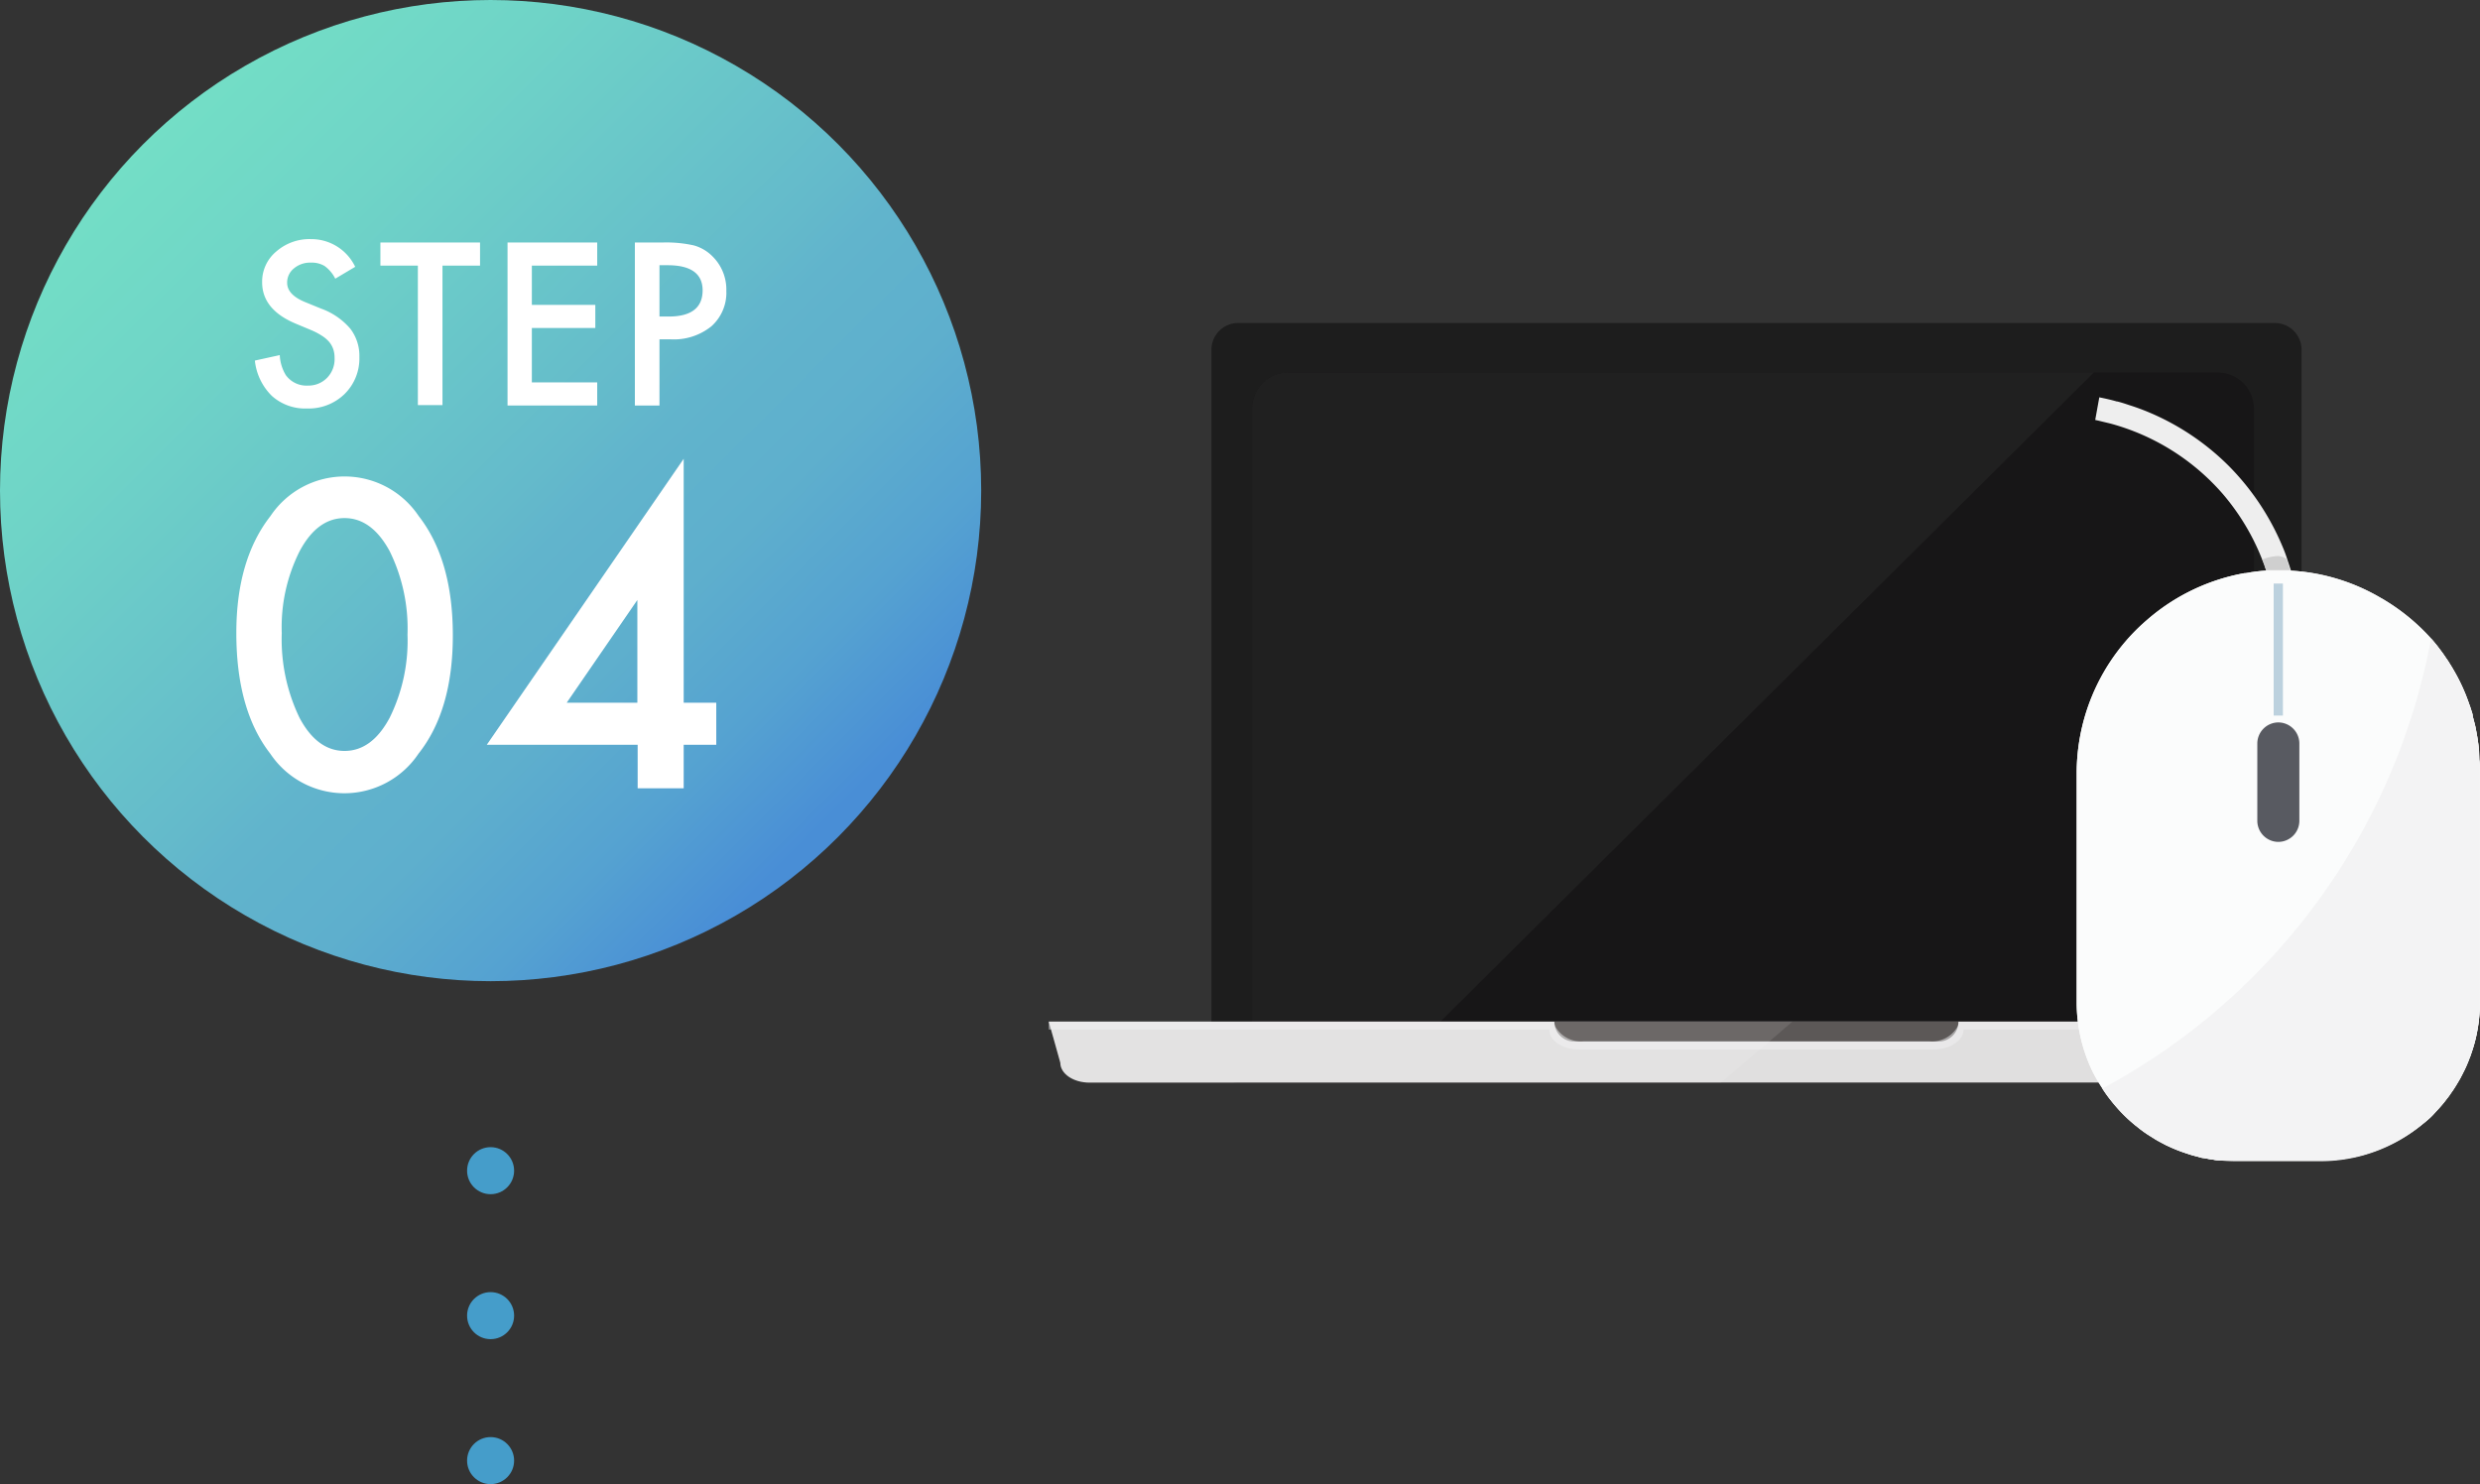 <svg xmlns="http://www.w3.org/2000/svg" xmlns:xlink="http://www.w3.org/1999/xlink" viewBox="0 0 248.91 148.96"><rect x="0" y="0" width="248.91" height="148.96" fill="#333333" stroke="none"/><defs><style>.cls-1{fill:#1d1d1d;}.cls-2{fill:#9d9d9e;}.cls-14,.cls-3,.cls-8{fill:#f3f3f4;}.cls-3{opacity:0.3;}.cls-4{fill:#171617;}.cls-5{fill:#202020;}.cls-6{fill:#e0dfdf;}.cls-7{fill:#5c5857;}.cls-8{opacity:0.5;}.cls-17,.cls-9{fill:#fff;}.cls-9{opacity:0.1;}.cls-10{fill:#fbfcfc;}.cls-11{fill:#eee;}.cls-12{fill:#cfcfcf;}.cls-13{fill:#585a61;}.cls-15{fill:#bcd1de;}.cls-16{fill:url(#名称未設定グラデーション_12);}.cls-18{fill:#459dca;}</style><linearGradient id="&#x540D;&#x79F0;&#x672A;&#x8A2D;&#x5B9A;&#x30B0;&#x30E9;&#x30C7;&#x30FC;&#x30B7;&#x30E7;&#x30F3;_12" x1="14.42" y1="14.42" x2="84.06" y2="84.06" gradientUnits="userSpaceOnUse"><stop offset="0" stop-color="#73dec6"></stop><stop offset="0.19" stop-color="#6fd4c7"></stop><stop offset="0.52" stop-color="#64bacb"></stop><stop offset="0.58" stop-color="#61b4cc"></stop><stop offset="0.71" stop-color="#5eafcd"></stop><stop offset="0.85" stop-color="#55a2d1"></stop><stop offset="0.98" stop-color="#498ed6"></stop></linearGradient></defs><g id="&#x30EC;&#x30A4;&#x30E4;&#x30FC;_2" data-name="&#x30EC;&#x30A4;&#x30E4;&#x30FC; 2"><g id="&#x30EC;&#x30A4;&#x30E4;&#x30FC;_1-2" data-name="&#x30EC;&#x30A4;&#x30E4;&#x30FC; 1"><path class="cls-1" d="M231,35.1V106a2.69,2.69,0,0,1-2.67,2.68H124.26a2.69,2.69,0,0,1-2.67-2.68V35.1a2.68,2.68,0,0,1,2.67-2.68H228.32A2.68,2.68,0,0,1,231,35.1Z"></path><polygon class="cls-2" points="169.48 49.12 169.48 49.12 169.48 49.12 169.48 49.12"></polygon><polygon class="cls-3" points="169.48 50.05 169.7 50.05 169.48 49.12 169.48 50.05"></polygon><path class="cls-4" d="M226.22,41v61a3.62,3.62,0,0,1-3.63,3.6H129.3a3.35,3.35,0,0,1-.79-.09,3.61,3.61,0,0,1-2.85-3.51V41a3.63,3.63,0,0,1,3.64-3.61h93.29A3.63,3.63,0,0,1,226.22,41Z"></path><path class="cls-5" d="M210.17,37.37,141.6,105.49H126.29a.65.65,0,0,1-.63-.64V41a3.63,3.63,0,0,1,3.64-3.61Z"></path><path class="cls-6" d="M247.32,102.54l-.22.79-.94,3.33c0,1.09-1.32,2-2.93,2H109.35c-1.61,0-2.93-.88-2.93-2l-.73-2.61-.41-1.44,0-.07Z"></path><path class="cls-7" d="M196.57,102.54h0a2,2,0,0,1-2,2H158a2,2,0,0,1-2-2h40.56Z"></path><path class="cls-8" d="M247.32,102.54v.79H197.08c0,1.08-1.34,2-3,2H158.5c-1.66,0-3-.87-3-2H105.26v-.79H156a1.86,1.86,0,0,0,.1.48,2.93,2.93,0,0,0,2.84,1.49h34.7a2.93,2.93,0,0,0,2.84-1.49,1.86,1.86,0,0,0,.1-.48Z"></path><path class="cls-9" d="M179.89,102.54l-2.32,2-.93.77-1.17,1-2.78,2.36H109.35c-1.61,0-2.93-.88-2.93-2l-.73-2.61-.41-1.44,0-.07Z"></path><path class="cls-10" d="M248.91,77.25v23.31a16.18,16.18,0,0,1-.33,3.21,13.22,13.22,0,0,1-.4,1.53l-.19.57a3.2,3.2,0,0,1-.17.43,3.66,3.66,0,0,1-.18.46c-.07.17-.14.34-.22.5a1.39,1.39,0,0,1-.06.13c-.11.2-.2.4-.31.6a5.82,5.82,0,0,1-.33.59c-.1.17-.2.34-.31.51a6.38,6.38,0,0,1-.43.63,2.86,2.86,0,0,1-.26.38l-.47.61c-.33.4-.68.77-1,1.13s-.75.71-1.13,1a16.39,16.39,0,0,1-4,2.39,12.94,12.94,0,0,1-1.47.54,7.08,7.08,0,0,1-.75.22c-.28.07-.56.14-.86.19s-.67.12-1,.18h0c-.34,0-.69.08-1,.1s-.7,0-1.06,0H224.4c-.3,0-.6,0-.89,0a2.63,2.63,0,0,1-.41,0,4.71,4.71,0,0,1-.54,0,2.76,2.76,0,0,1-.4-.06,6.17,6.17,0,0,1-.62-.1l-.33-.06c-.23,0-.47-.1-.7-.16s-.45-.11-.66-.18l-.57-.19a14.9,14.9,0,0,1-1.71-.69l-.16-.07-.71-.38a6,6,0,0,1-.6-.36l-.45-.28,0,0a10.25,10.25,0,0,1-1.06-.77.43.43,0,0,1-.1-.09,3.24,3.24,0,0,1-.35-.27,15.39,15.39,0,0,1-1.85-1.85c-.2-.23-.39-.48-.59-.73s-.44-.6-.64-.91a15.71,15.71,0,0,1-1-1.69,15.91,15.91,0,0,1-1.63-7v-23a20.35,20.35,0,0,1,5.94-14.36c.46-.46.94-.89,1.44-1.31a20.37,20.37,0,0,1,9.44-4.42c.27,0,.56-.09.84-.12.44-.06.88-.11,1.33-.14h.2l1,0h.19l1,0a20,20,0,0,1,9.24,2.8l0,0a1.74,1.74,0,0,1,.26.15A20.53,20.53,0,0,1,244,64.09c.25.27.48.56.71.85.05.07.11.14.15.21.23.29.45.6.65.91a5.42,5.42,0,0,1,.37.56l.07.11c.17.27.33.55.49.83a18.22,18.22,0,0,1,1.37,3.06c.06.16.13.34.18.51s.13.39.18.59c0,0,0,.11,0,.18.08.27.15.55.22.81s.12.57.17.86c.11.55.18,1.1.24,1.66,0,.16,0,.32,0,.49a4,4,0,0,1,0,.5C248.9,76.56,248.91,76.9,248.91,77.25Z"></path><path class="cls-11" d="M230.89,64.13v.27h-2.31a22.81,22.81,0,0,0-.34-3.9c0-.07,0-.13,0-.2-.06-.35-.13-.69-.22-1-.15-.7-.35-1.37-.56-2h0l-.18-.53h0c-.06-.18-.13-.36-.2-.53a23.1,23.1,0,0,0-4-6.68,22.85,22.85,0,0,0-11.27-7.05l-.79-.19-.41-.1-.32-.07.41-2.27c.6.12,1.19.25,1.77.42h.06c.39.1.76.22,1.14.35.67.21,1.33.45,2,.73a25.1,25.1,0,0,1,8,5.36,25.37,25.37,0,0,1,5.37,8,14.32,14.32,0,0,1,.56,1.5h0c.12.35.23.7.35,1.06a24.17,24.17,0,0,1,.93,4.85c0,.35,0,.69.07,1S230.88,63.78,230.89,64.13Z"></path><path class="cls-12" d="M229.84,57.22l-1,0h-.19l-1,0h-.21c-.06-.17-.12-.36-.17-.53h0c-.08-.17-.14-.36-.21-.53h0a4.26,4.26,0,0,1,1.24-.32,1.43,1.43,0,0,1,1.21.3h0C229.61,56.51,229.72,56.86,229.84,57.22Z"></path><path class="cls-10" d="M248.91,77.25v23.31a16.18,16.18,0,0,1-.33,3.21,13.22,13.22,0,0,1-.4,1.53l-.19.57a3.2,3.2,0,0,1-.17.43,3.66,3.66,0,0,1-.18.46c-.07.17-.14.34-.22.5a1.39,1.39,0,0,1-.06.13c-.11.2-.2.4-.31.6a5.82,5.82,0,0,1-.33.59c-.1.17-.2.34-.31.51a6.38,6.38,0,0,1-.43.63,2.86,2.86,0,0,1-.26.38l-.47.61c-.33.4-.68.77-1,1.13s-.75.71-1.13,1a16.39,16.39,0,0,1-4,2.39,12.94,12.94,0,0,1-1.47.54,7.08,7.08,0,0,1-.75.22c-.28.07-.56.14-.86.19s-.67.12-1,.18h0c-.34,0-.69.08-1,.1s-.7,0-1.06,0H224.4c-.3,0-.6,0-.89,0a2.63,2.63,0,0,1-.41,0,4.71,4.71,0,0,1-.54,0,2.76,2.76,0,0,1-.4-.06,6.17,6.17,0,0,1-.62-.1l-.33-.06c-.23,0-.47-.1-.7-.16s-.45-.11-.66-.18l-.57-.19a14.9,14.9,0,0,1-1.71-.69l-.16-.07-.71-.38a6,6,0,0,1-.6-.36l-.45-.28,0,0a10.25,10.25,0,0,1-1.06-.77.43.43,0,0,1-.1-.09,3.24,3.24,0,0,1-.35-.27,15.39,15.39,0,0,1-1.85-1.85c-.2-.23-.39-.48-.59-.73s-.44-.6-.64-.91a15.71,15.71,0,0,1-1-1.69,15.91,15.91,0,0,1-1.63-7v-23a20.35,20.35,0,0,1,5.94-14.36c.46-.46.94-.89,1.44-1.31a20.37,20.37,0,0,1,9.44-4.42c.27,0,.56-.09.84-.12.44-.06.88-.11,1.33-.14h.2l1,0h.19l1,0a20,20,0,0,1,9.24,2.8l0,0a1.74,1.74,0,0,1,.26.15A20.53,20.53,0,0,1,244,64.09c.25.27.48.56.71.85.05.07.11.14.15.21.23.29.45.6.65.91a5.42,5.42,0,0,1,.37.56l.07.11c.17.27.33.55.49.83a18.22,18.22,0,0,1,1.37,3.06c.06.16.13.34.18.51s.13.39.18.59c0,0,0,.11,0,.18.08.27.15.55.22.81s.12.57.17.86c.11.55.18,1.1.24,1.66,0,.16,0,.32,0,.49a4,4,0,0,1,0,.5C248.9,76.56,248.91,76.9,248.91,77.25Z"></path><path class="cls-13" d="M228.67,84.5h0a2.12,2.12,0,0,1-2.11-2.11V74.62a2.12,2.12,0,0,1,2.11-2.11h0a2.12,2.12,0,0,1,2.11,2.11v7.77A2.12,2.12,0,0,1,228.67,84.5Z"></path><path class="cls-14" d="M248.9,77.25v23.3a16,16,0,0,1-16,16H224.4A16,16,0,0,1,211,109.26,64.6,64.6,0,0,0,244,64.09,19.93,19.93,0,0,1,248.9,77.25Z"></path><rect class="cls-15" x="228.2" y="58.57" width="0.93" height="13.25"></rect><circle class="cls-16" cx="49.24" cy="49.24" r="49.24"></circle><path class="cls-17" d="M35.65,26.78l-2,1.19a3.51,3.51,0,0,0-1.07-1.27,2.49,2.49,0,0,0-1.37-.34,2.51,2.51,0,0,0-1.71.58,1.81,1.81,0,0,0-.68,1.44c0,.8.6,1.44,1.78,1.93l1.64.67a6.94,6.94,0,0,1,2.91,2,4.47,4.47,0,0,1,.92,2.85,5,5,0,0,1-1.5,3.73A5.17,5.17,0,0,1,30.81,41a5,5,0,0,1-3.52-1.26,5.82,5.82,0,0,1-1.71-3.55l2.5-.55a4.24,4.24,0,0,0,.6,2,2.55,2.55,0,0,0,2.22,1.06,2.61,2.61,0,0,0,1.92-.77,2.68,2.68,0,0,0,.76-2,2.75,2.75,0,0,0-.13-.88,2.4,2.4,0,0,0-.41-.73,3.26,3.26,0,0,0-.73-.62,6.93,6.93,0,0,0-1.06-.56l-1.58-.66c-2.24-.94-3.36-2.33-3.36-4.15a3.92,3.92,0,0,1,1.41-3.08A5.07,5.07,0,0,1,31.23,24,4.88,4.88,0,0,1,35.65,26.78Z"></path><path class="cls-17" d="M44.41,26.66v14H41.94v-14H38.18V24.34h10v2.32Z"></path><path class="cls-17" d="M59.94,26.66H53.38V30.6h6.37v2.32H53.38v5.46h6.56V40.7h-9V24.34h9Z"></path><path class="cls-17" d="M66.19,34.06V40.7H63.72V24.34h2.8a12.67,12.67,0,0,1,3.11.29,4.19,4.19,0,0,1,1.86,1.08,4.67,4.67,0,0,1,1.41,3.48,4.51,4.51,0,0,1-1.5,3.56,6,6,0,0,1-4.06,1.31Zm0-2.29h.92q3.4,0,3.41-2.62c0-1.68-1.17-2.53-3.51-2.53h-.82Z"></path><path class="cls-17" d="M23.72,63.53q0-7.35,3.43-11.74a8.95,8.95,0,0,1,14.87,0q3.42,4.38,3.43,11.94T42,75.65a8.95,8.95,0,0,1-14.87,0Q23.72,71.27,23.72,63.53Zm4.56,0a18.13,18.13,0,0,0,1.78,8.51q1.77,3.33,4.52,3.33t4.53-3.33a17.44,17.44,0,0,0,1.79-8.35,17.58,17.58,0,0,0-1.79-8.37Q37.31,52,34.58,52t-4.5,3.31A16.93,16.93,0,0,0,28.28,63.55Z"></path><path class="cls-17" d="M68.62,70.53h3.27v4.22H68.62v4.37H64V74.75H48.86l19.76-28.7Zm-4.65,0V60.22L56.88,70.53Z"></path><circle class="cls-18" cx="49.24" cy="117.5" r="2.36"></circle><circle class="cls-18" cx="49.24" cy="132.05" r="2.36"></circle><circle class="cls-18" cx="49.24" cy="146.6" r="2.36"></circle></g></g></svg>